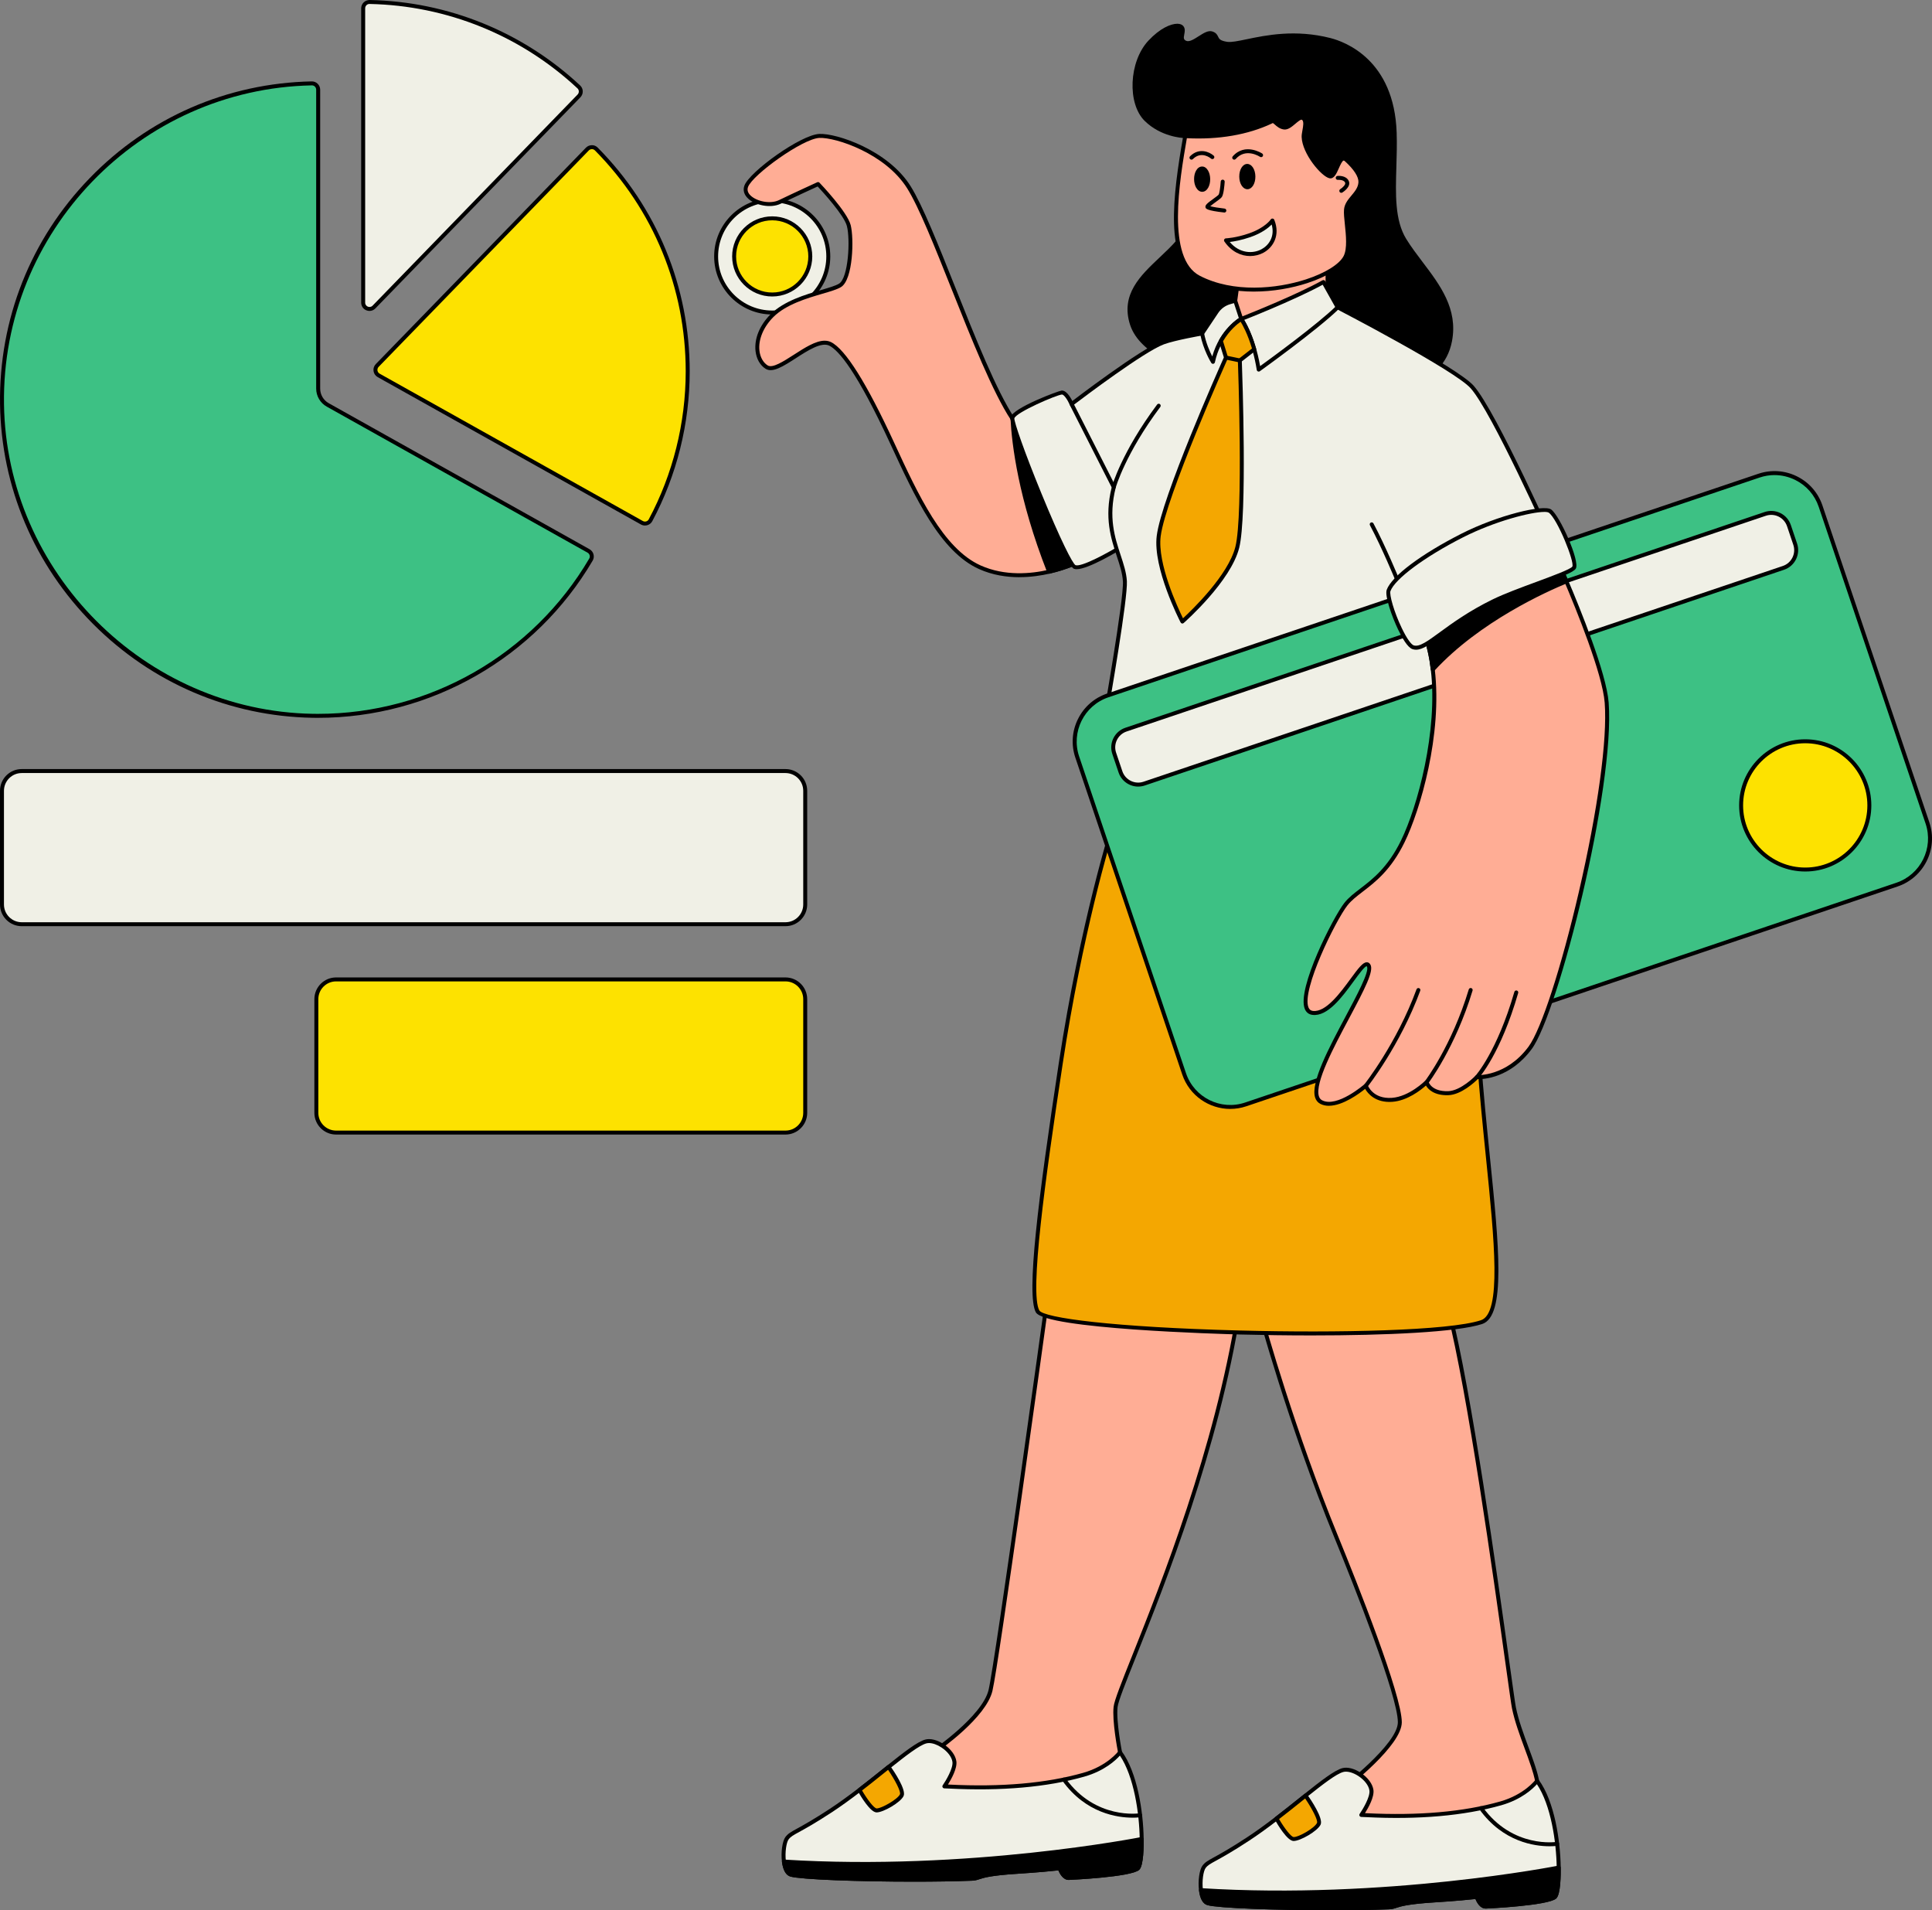<?xml version="1.0" encoding="UTF-8"?>
<svg data-id="Layer_2" data-name="Layer 2" xmlns="http://www.w3.org/2000/svg" viewBox="0 0 932.76 922.07">
  <rect x="0" y="0" width="932.76" height="922.07" fill="#808080" stroke="none"/>
  <defs>
    <style>
      .cls-1 {
        fill: #fde200;
      }

      .cls-2 {
        fill: #3dc184;
      }

      .cls-3 {
        fill: #ffad95;
      }

      .cls-4 {
        fill: #f0f0e6;
      }

      .cls-5 {
        fill: #f4a701;
      }
    </style>
  </defs>
  <g id="Layer_1-2" data-name="Layer 1">
    <g>
      <g>
        <path class="cls-3" d="M607.88,632.17s14.41,53.82,37.29,109.79c14.63,35.77,30.65,78.13,30.65,89.35s-28.15,32.56-28.15,32.56c0,0-8.92,19.99,2.7,26.37,11.62,6.39,85.34-8.73,85.34-8.73l6.35-21.88s-.34-3.08-3.65-12.09c-3.31-9.02-6.01-15.93-7.51-23.14-1.5-7.21-18.58-141.74-31.53-192.23h-91.51Z"/>
        <path d="M661.5,892.74c-5.31,0-9.43-.48-11.57-1.66-12.25-6.73-3.5-26.75-3.12-27.6,.07-.15,.17-.28,.3-.37,.28-.21,27.77-21.18,27.77-31.79,0-12.83-21.39-66.51-30.58-88.99-22.65-55.38-37.19-109.36-37.33-109.9-.08-.29-.02-.59,.17-.83,.18-.24,.46-.37,.76-.37h91.51c.44,0,.82,.3,.93,.72,10.05,39.19,22.44,127.94,28.4,170.58,1.69,12.1,2.81,20.1,3.14,21.68,1.31,6.29,3.53,12.3,6.33,19.9l1.14,3.1c3.31,9.02,3.69,12.18,3.7,12.32,.01,.12,0,.25-.03,.37l-6.35,21.88c-.1,.34-.38,.6-.73,.67-2.47,.51-50.55,10.29-74.42,10.29Zm-13.04-28.26c-.9,2.14-7.7,19.38,2.38,24.92,10.65,5.86,77.26-7.33,84.13-8.71l6.13-21.12c-.13-.76-.78-4.1-3.57-11.7l-1.14-3.1c-2.83-7.68-5.07-13.74-6.41-20.17-.34-1.65-1.46-9.67-3.16-21.81-5.91-42.35-18.18-130.2-28.18-169.65h-89.51c2.28,8.28,16.2,57.79,36.93,108.47,9.24,22.59,30.72,76.54,30.72,89.71,0,11.17-25.56,31.05-28.32,33.16Z"/>
      </g>
      <g>
        <path class="cls-3" d="M540.74,845.83s-2.95-14.92-2.14-21.93c1.24-10.84,44.95-99.65,59.5-191.73l-92.56-4.81s-24.14,175.4-27.35,188.62c-3.21,13.22-27.75,29.84-27.75,29.84,0,0-5.61,21.14,3.21,26.95,8.81,5.81,77.73-3.36,82.54-9.39,4.81-6.03,4.55-17.56,4.55-17.56Z"/>
        <path d="M467.35,875.59c-6.76,0-12.04-.57-14.22-2.01-9.28-6.12-3.84-27.1-3.6-27.99,.06-.22,.2-.42,.39-.55,.24-.17,24.27-16.57,27.35-29.28,3.16-13.02,27.09-186.77,27.33-188.53,.07-.49,.49-.85,1-.83l92.56,4.81c.27,.01,.52,.14,.69,.35s.24,.48,.2,.75c-10.62,67.17-36.61,132.33-50.58,167.33-4.99,12.5-8.59,21.53-8.91,24.35-.77,6.78,2.1,21.49,2.13,21.63,.01,.05,.02,.11,.02,.16,.01,.48,.21,11.95-4.76,18.17-3.17,3.97-26.88,7.83-40.4,9.49-9.89,1.21-20.7,2.11-29.19,2.11Zm-16.06-29.17c-.66,2.7-4.67,20.58,2.89,25.57,3.64,2.4,20.57,2.24,42.13-.41,20.3-2.49,37.13-6.27,39.14-8.78,4.33-5.43,4.35-15.85,4.34-16.86-.26-1.35-2.93-15.26-2.14-22.14,.35-3.07,3.81-11.73,9.04-24.84,13.87-34.75,39.61-99.29,50.3-165.87l-90.62-4.71c-2.05,14.89-24.15,175.06-27.24,187.84-3.1,12.78-24.86,28.15-27.84,30.2Z"/>
      </g>
      <g>
        <path class="cls-5" d="M537.47,398.19s-14.9,46.47-25.32,114.98c-9.27,60.96-15.93,111.15-11.22,119.8,5.61,10.29,183.86,15.23,214.36,5.21,18.67-6.13-5.26-103.87-2.25-173.9l-175.57-66.1Z"/>
        <path d="M633.12,644.6c-11.46,0-23.13-.16-34.37-.45-9.64-.25-94.27-2.66-98.66-10.72-4.67-8.57,1.07-54.33,11.11-120.41,10.31-67.81,25.2-114.67,25.35-115.13,.08-.25,.26-.46,.5-.57,.24-.12,.51-.13,.75-.03l175.57,66.1c.39,.15,.64,.52,.62,.94-1.26,29.36,2.23,63.68,5.31,93.96,4.38,43.02,7.84,77.01-3.72,80.8-11.97,3.93-46.19,5.51-82.47,5.51Zm-95.05-245.16c-2.16,7-15.51,51.56-24.98,113.87-8.64,56.84-16,110.63-11.33,119.2,1.98,3.64,35.95,8.14,97.03,9.72,46.65,1.21,100.66,.14,116.19-4.96,10.09-3.31,6.53-38.29,2.41-78.79-3.06-30.11-6.53-64.21-5.35-93.55l-173.98-65.5Z"/>
      </g>
      <g>
        <circle class="cls-4" cx="372.82" cy="123.77" r="27.07" transform="translate(-15.01 61.32) rotate(-9.22)"/>
        <path d="M372.82,151.8c-15.46,0-28.03-12.58-28.03-28.03s12.57-28.03,28.03-28.03,28.03,12.58,28.03,28.03-12.57,28.03-28.03,28.03Zm0-54.15c-14.4,0-26.12,11.72-26.12,26.12s11.72,26.12,26.12,26.12,26.12-11.72,26.12-26.12-11.72-26.12-26.12-26.12Z"/>
      </g>
      <g>
        <circle class="cls-1" cx="372.82" cy="123.77" r="18.39" transform="translate(-15.01 61.32) rotate(-9.22)"/>
        <path d="M372.82,143.11c-10.67,0-19.34-8.68-19.34-19.34s8.68-19.34,19.34-19.34,19.34,8.68,19.34,19.34-8.68,19.34-19.34,19.34Zm0-36.77c-9.61,0-17.43,7.82-17.43,17.43s7.82,17.43,17.43,17.43,17.43-7.82,17.43-17.43-7.82-17.43-17.43-17.43Z"/>
      </g>
      <g>
        <path class="cls-3" d="M521.56,270.76s-6.13,3.15-15.07,5.21c-9.36,2.14-21.78,3.07-33.42-2.14-18.43-8.28-30.51-34.29-42.27-59.76-9.84-21.32-21.83-44.08-30.05-48.08-8.21-4.01-24.63,15.02-30.65,11.22-6.01-3.8-6.81-15.42,2.6-24.84,9.43-9.41,27.65-11.41,32.86-14.62,5.21-3.21,5.82-22.65,4.22-28.85-1.6-6.22-14.83-20.04-14.83-20.04,0,0-11.83,5.4-18.43,8.61-6.62,3.21-18.64-1.39-16.24-7.61,2.4-6.2,26.66-23.83,35.26-24.23,8.62-.4,32.74,8.01,43.24,24.77,12.44,19.84,33.94,87.18,50.04,111.73,.89,1.36,1.74,2.56,2.6,3.64l30.14,65Z"/>
        <path d="M492.13,278.61c-6.2,0-12.94-1.01-19.44-3.92-18.84-8.46-30.99-34.78-42.74-60.23-16.34-35.4-25.12-45.44-29.6-47.62-3.81-1.86-10.32,2.32-16.05,6.02-6.07,3.91-11.31,7.28-14.68,5.15-2.67-1.68-4.43-4.8-4.85-8.54-.67-6,1.98-12.48,7.28-17.79,6.45-6.44,16.87-9.49,24.49-11.73,3.71-1.09,6.91-2.03,8.55-3.03,4.52-2.78,5.48-21.25,3.79-27.8-1.36-5.26-11.78-16.62-14.12-19.12-2.53,1.16-12.14,5.57-17.79,8.31-5.07,2.45-12.36,.69-15.74-2.42-2.03-1.87-2.67-4.15-1.8-6.4,2.58-6.66,27.12-24.43,36.11-24.84,8.2-.42,33.14,7.74,44.1,25.22,5.75,9.17,13.41,28.38,21.51,48.71,9.76,24.48,19.85,49.79,28.51,63,.89,1.36,1.73,2.53,2.55,3.57,.05,.06,.09,.12,.12,.19l30.14,65c.22,.47,.03,1.02-.43,1.25-.25,.13-6.34,3.23-15.29,5.29-4.1,.94-9.14,1.71-14.58,1.71Zm-93.96-114.15c1.06,0,2.07,.2,3.01,.66,6.93,3.38,17.19,19.71,30.5,48.54,11.6,25.13,23.6,51.12,41.79,59.29,11.73,5.25,24.31,4.03,32.81,2.08,6.85-1.58,12.07-3.83,14.02-4.73l-29.7-64.04c-.83-1.06-1.68-2.25-2.58-3.62-8.77-13.37-18.9-38.77-28.69-63.34-8.07-20.25-15.7-39.38-21.36-48.4-10.57-16.86-34.5-24.66-42.39-24.33-8.1,.38-32.12,17.71-34.41,23.62-.58,1.51-.14,2.96,1.32,4.3,2.92,2.69,9.36,4.16,13.61,2.1,6.54-3.17,18.33-8.56,18.45-8.62,.37-.17,.81-.08,1.09,.21,.55,.57,13.42,14.07,15.06,20.46,1.65,6.39,1.18,26.32-4.64,29.91-1.85,1.14-5.01,2.07-9.01,3.24-7.42,2.17-17.57,5.15-23.67,11.24-4.81,4.82-7.33,10.89-6.73,16.22,.35,3.16,1.8,5.76,3.97,7.13,2.35,1.48,7.57-1.89,12.63-5.14,5.2-3.35,10.54-6.79,14.92-6.79Z"/>
      </g>
      <g>
        <path d="M521.56,270.76s-6.13,3.15-15.07,5.21c-13.78-35.16-17-60.96-17.67-73.85,.89,1.36,1.74,2.56,2.6,3.64l30.14,65Z"/>
        <path d="M506.49,276.92c-.39,0-.74-.23-.89-.61-13.94-35.56-17.09-61.72-17.73-74.15-.02-.43,.25-.83,.66-.96,.41-.13,.86,.02,1.1,.39,.89,1.36,1.72,2.53,2.55,3.57,.05,.06,.09,.12,.12,.19l30.14,65c.22,.47,.03,1.02-.43,1.25-.25,.13-6.34,3.23-15.29,5.29-.07,.02-.14,.02-.21,.02Zm-16.49-71.45c1.01,13.24,4.65,37.42,17.08,69.37,6.45-1.56,11.35-3.67,13.22-4.54l-29.7-64.04c-.2-.25-.4-.51-.6-.78Z"/>
      </g>
      <g>
        <path class="cls-4" d="M517.36,195.03s-2.43-5.69-4.71-5.56c-1.96,.11-22.87,8.45-23.84,12.19-.98,3.74,25.82,70.37,30.05,72,4.23,1.63,23.32-10.16,23.32-10.16l.81-30.27-25.63-38.2Z"/>
        <path d="M519.77,274.75c-.49,0-.91-.06-1.26-.2-2.96-1.14-12.25-22.88-17.52-35.74-.57-1.39-13.97-34.12-13.12-37.4,1.2-4.6,23.4-12.83,24.71-12.9,2.77-.12,5.08,4.83,5.61,6.05l25.58,38.13c.11,.17,.17,.36,.16,.56l-.81,30.27c0,.32-.18,.62-.45,.79-3,1.85-17.21,10.44-22.91,10.44Zm-7.04-84.32h-.03c-2.69,.21-22.23,8.65-22.97,11.48-.19,1.62,4.72,15.92,13.02,36.16,9.3,22.68,15.06,33.9,16.48,34.72,2.67,1.03,14.72-5.37,22-9.83l.79-29.44-25.46-37.95s-.06-.1-.08-.16c-1.02-2.37-2.79-4.98-3.75-4.98Z"/>
      </g>
      <g>
        <path d="M578.43,68.45l-6.2-2.74s-10.86-.15-18.87-8c-8.12-7.95-7.47-27.49,1.77-37.41,7.37-7.9,13.9-8.86,15.39-7.17,1.81,2.05-1.84,5.7,1.7,7.41,3.73,1.8,9.44-5.52,12.81-4.44,3.59,1.15,.58,4.01,7.3,5.04,6.72,1.03,25.29-8.06,49.71-1.85,12.85,3.26,30.31,15.37,31.29,44.77,.67,19.94-3.14,38.9,4.75,51.77,9.24,15.07,25.83,28.41,21.99,48.67-5.69,29.99-52.06,24.44-52.06,24.44l-74.36-11.54s-22.49-6.48-27.14-20.95c-7.32-22.78,21.53-31.44,28.42-49.54,6.89-18.1,3.5-38.47,3.5-38.47Z"/>
        <path d="M656.06,190.27c-4.82,0-8.05-.36-8.17-.38l-74.4-11.54s-.08-.02-.12-.03c-.94-.27-23.03-6.79-27.78-21.57-4.69-14.6,4.96-23.7,14.29-32.5,5.69-5.37,11.58-10.92,14.15-17.67,6.12-16.07,3.98-34.23,3.53-37.47l-5.55-2.45c-1.59-.06-11.64-.74-19.33-8.27-8.56-8.39-7.65-28.67,1.74-38.74,5.62-6.04,10.87-8.18,13.95-8.18,.03,0,.06,0,.09,0,1.23,.02,2.19,.37,2.77,1.03,1.09,1.23,.78,2.81,.53,4.07-.35,1.79-.37,2.52,.87,3.11,1.5,.73,3.82-.75,6.06-2.18,2.38-1.52,4.63-2.95,6.63-2.31,1.87,.6,2.38,1.68,2.79,2.54,.47,.99,.91,1.93,4.37,2.46,1.96,.3,5.26-.38,9.43-1.25,9.35-1.94,23.47-4.88,40.37-.58,7.21,1.83,30.83,10.54,32.02,45.66,.19,5.64,.02,11.18-.14,16.55-.4,13.24-.77,25.75,4.75,34.75,2.31,3.76,5.15,7.51,7.9,11.14,8.44,11.13,17.16,22.64,14.21,38.2-4.29,22.62-31.15,25.59-44.95,25.59Zm-82.21-13.8l74.3,11.53c.42,.05,45.52,5.09,50.98-23.67,2.79-14.73-5.67-25.89-13.86-36.69-2.78-3.66-5.65-7.45-8.01-11.3-5.82-9.49-5.43-22.27-5.03-35.81,.16-5.33,.33-10.84,.14-16.42-1.14-33.79-23.69-42.12-30.57-43.87-16.47-4.18-30.33-1.3-39.51,.6-4.53,.94-7.81,1.62-10.11,1.27-4.13-.63-5.07-1.98-5.81-3.54-.35-.74-.56-1.19-1.64-1.54-1.15-.36-3.11,.89-5.01,2.1-2.68,1.71-5.46,3.48-7.92,2.29-2.68-1.29-2.22-3.65-1.92-5.21,.23-1.19,.34-1.94-.09-2.43-.16-.18-.6-.37-1.36-.38h-.07c-2.55,0-7.33,1.98-12.54,7.57-8.78,9.43-9.73,28.3-1.8,36.07,7.63,7.48,18.11,7.73,18.21,7.73,.13,0,.26,.03,.37,.08l6.2,2.74c.3,.13,.5,.4,.56,.72,.03,.21,3.36,20.84-3.55,38.97-2.73,7.17-8.78,12.87-14.63,18.39-9.31,8.78-18.1,17.07-13.78,30.52,4.33,13.47,25.21,19.94,26.44,20.3Z"/>
      </g>
      <g>
        <path class="cls-3" d="M593.09,167.38s2.47-15.65,4.51-31.28l43.34-9.35v27.01l-47.85,13.62Z"/>
        <path d="M593.09,168.34c-.23,0-.46-.08-.63-.24-.24-.22-.36-.54-.31-.87,.02-.16,2.5-15.81,4.51-31.26,.05-.4,.35-.73,.75-.81l43.34-9.35c.28-.06,.58,0,.8,.19s.36,.46,.36,.75v27.01c0,.43-.28,.8-.69,.92l-47.85,13.62c-.09,.02-.17,.04-.26,.04Zm5.37-31.45c-1.64,12.49-3.55,24.96-4.2,29.16l45.72-13.02v-25.1l-41.52,8.95Z"/>
      </g>
      <g>
        <path class="cls-3" d="M578.83,133.98c25.7,13.26,65.14,1.16,70.74-10,2.92-5.82-.17-17.74,.27-22.76,.45-5.02,6.64-7.69,6.96-13.17,.22-3.84-3.85-8.23-6.99-11.04h-.02c-3.51-2.86-4.63,8.79-7.76,8.12-3.13-.67-12.36-11.07-12.65-18.99-.1-2.61,1.96-7.42-.21-9.04-2.17-1.61-5.99,4.86-9.15,4.48-3.17-.38-4.49-3.58-5.82-3.06-1.32,.52-16.15,8.72-41.98,7.21h-.02c-4.37,25-9.78,59.81,6.62,68.26Z"/>
        <path d="M605.38,140.75c-9.23,0-18.71-1.65-26.99-5.93h0c-16.28-8.4-12.21-40.16-7.12-69.28,.09-.5,.55-.84,1.05-.79,15.33,.9,29.48-1.47,40.89-6.85,.31-.15,.53-.25,.65-.3,1.14-.45,2.07,.37,2.96,1.16,.88,.78,1.89,1.67,3.32,1.84,1.12,.13,2.69-1.19,4.07-2.36,1.87-1.58,3.81-3.22,5.54-1.94,1.95,1.45,1.42,4.37,.95,6.93-.2,1.08-.38,2.1-.35,2.84,.28,7.71,9.5,17.58,11.9,18.09,.67,.18,1.79-2.37,2.39-3.72,1.01-2.28,1.96-4.43,3.59-4.82,.49-.12,1.24-.11,2.09,.54,.05,.03,.1,.06,.14,.1,5.03,4.51,7.49,8.49,7.3,11.81-.19,3.15-2.03,5.36-3.81,7.51-1.52,1.83-2.96,3.56-3.15,5.7-.15,1.63,.12,4.2,.41,6.92,.59,5.68,1.27,12.12-.78,16.19-2.25,4.48-9.47,9.07-19.31,12.27-7.33,2.38-16.41,4.08-25.74,4.08Zm-32.37-74.04c-3.62,20.73-9.92,58.07,6.26,66.41h0c16.13,8.33,37.06,6.35,51.26,1.73,9.22-3,16.19-7.33,18.19-11.31,1.79-3.57,1.12-9.98,.58-15.13-.31-2.93-.57-5.47-.41-7.29,.24-2.73,1.94-4.78,3.59-6.75,1.66-1.99,3.22-3.88,3.37-6.39,.15-2.62-2.19-6.24-6.58-10.2-.02-.01-.05-.03-.07-.05-.15-.12-.38-.26-.53-.23-.71,.17-1.66,2.31-2.29,3.73-1.15,2.6-2.34,5.28-4.54,4.81-3.81-.81-13.11-11.7-13.41-19.89-.04-.95,.17-2.07,.38-3.26,.37-2.02,.78-4.31-.21-5.06-.5-.37-2.04,.92-3.16,1.87-1.76,1.49-3.58,3.03-5.54,2.8-2.02-.24-3.37-1.44-4.36-2.31-.35-.31-.87-.77-1.06-.8-.03,.03-.21,.11-.47,.24-11.49,5.42-25.66,7.86-41.02,7.07Z"/>
      </g>
      <g>
        <path class="cls-4" d="M591.91,116c9.28,13.43,28.08,4.53,22.41-9.56,0,0-2.69,4.23-10.99,7.11-6.52,2.26-11.43,2.45-11.43,2.45Z"/>
        <path d="M603.54,123.59c-4.28,0-8.93-1.99-12.42-7.04-.2-.29-.22-.66-.07-.97,.16-.31,.47-.51,.82-.53,.05,0,4.86-.21,11.15-2.4,7.82-2.71,10.47-6.68,10.49-6.72,.19-.3,.54-.47,.9-.43,.36,.04,.66,.26,.8,.59,2.99,7.43-.48,13.34-5.25,15.91-1.87,1-4.09,1.59-6.42,1.59Zm-9.82-6.79c4.67,5.55,11.09,5.79,15.33,3.51,3.43-1.84,6.57-6.01,4.91-11.95-1.52,1.57-4.68,4.15-10.31,6.1-4.31,1.49-7.9,2.1-9.93,2.34Z"/>
      </g>
      <path d="M591.12,102.57s-.07,0-.11,0c-8.52-.94-8.82-1.86-8.99-2.41-.36-1.13,.91-2.11,3.81-4.21,.95-.69,2.26-1.64,2.51-1.98,.4-.54,.85-3.73,1.02-6.36,.03-.53,.48-.92,1.02-.89,.53,.04,.93,.49,.89,1.02-.09,1.41-.47,6.11-1.39,7.37-.41,.56-1.38,1.28-2.93,2.4-.79,.58-1.98,1.44-2.65,2.03,1.37,.39,4.34,.86,6.91,1.14,.53,.06,.9,.53,.85,1.06-.05,.49-.47,.85-.95,.85Z"/>
      <g>
        <path d="M602.14,80.09c1.62-.02,2.96,2.28,2.98,5.12,.03,2.84-1.26,5.16-2.88,5.18-1.62,.02-2.96-2.28-2.98-5.12-.03-2.84,1.26-5.16,2.88-5.18Z"/>
        <path d="M602.23,91.34c-2.17,0-3.89-2.66-3.92-6.07-.03-3.42,1.65-6.12,3.83-6.14h.03c2.17,0,3.89,2.66,3.92,6.07,.03,3.42-1.65,6.12-3.83,6.14h-.03Zm-.07-10.29h0c-.93,0-1.96,1.81-1.94,4.21,.02,2.4,1.07,4.16,2.02,4.17,.93,0,1.96-1.81,1.94-4.21-.02-2.39-1.08-4.17-2.01-4.17Z"/>
      </g>
      <g>
        <path d="M580.33,81.33c1.62-.02,2.96,2.28,2.98,5.12,.03,2.84-1.26,5.16-2.88,5.18-1.62,.02-2.96-2.28-2.98-5.12-.03-2.84,1.26-5.16,2.88-5.18Z"/>
        <path d="M580.42,92.58c-1.13,0-2.16-.7-2.9-1.96-.65-1.11-1.01-2.57-1.02-4.1-.02-1.54,.32-3,.94-4.12,.72-1.29,1.74-2.01,2.89-2.02v.96s0-.96,0-.96c1.14-.05,2.18,.69,2.92,1.96,.65,1.11,1.01,2.57,1.02,4.1,.02,1.54-.32,3-.94,4.12-.72,1.29-1.74,2.01-2.89,2.02h-.03Zm-.07-10.29h0c-.42,0-.87,.38-1.23,1.04-.46,.82-.71,1.98-.7,3.17,.01,1.19,.29,2.35,.76,3.16,.38,.64,.83,1.01,1.25,1.01h0c.42,0,.87-.38,1.23-1.04,.46-.82,.71-1.98,.7-3.17-.01-1.19-.29-2.34-.76-3.16-.38-.64-.83-1.01-1.25-1.01Z"/>
      </g>
      <path d="M595.87,77.07c-.22,0-.45-.08-.63-.24-.4-.35-.44-.95-.09-1.35,5.95-6.77,14.15-1.44,14.23-1.38,.44,.29,.56,.89,.27,1.33-.29,.44-.88,.56-1.33,.27-.28-.19-6.89-4.45-11.73,1.05-.19,.21-.45,.33-.72,.33Z"/>
      <path d="M575.23,77.06c-.25,0-.49-.09-.68-.28-.37-.38-.37-.98,0-1.35,4.37-4.34,9.37-2.1,11.4-.31,.4,.35,.44,.96,.09,1.35-.35,.4-.95,.43-1.35,.09-.19-.17-4.61-3.91-8.79,.24-.19,.18-.43,.28-.67,.28Z"/>
      <path d="M647.57,93.07c-.32,0-.63-.16-.81-.45-.28-.45-.14-1.04,.31-1.32,.93-.58,2.8-2.18,2.34-3.17-.71-1.54-3.45-1.32-3.48-1.32-.52,.06-.99-.33-1.04-.86s.33-.99,.86-1.04c.17-.02,4.11-.38,5.41,2.41,1.29,2.78-2.62,5.32-3.07,5.6-.16,.1-.33,.14-.5,.14Z"/>
      <g>
        <path class="cls-4" d="M596.37,145.16l2.88,8.8s25.68-10.02,39.71-17.83l6.86,12.22s57.13,29.58,64.96,38.47c11.12,12.62,41.17,80.54,41.17,80.54l-218.77,81.14s10.44-59.03,9.92-67.92c-.7-12.02-10.92-23.44-5.36-45.43l-20.38-40.11s33.71-25.79,44.23-29.7c5.52-2.05,18.8-4.36,18.8-4.36l7-10.47c1.48-2.22,3.71-3.84,6.28-4.57l2.72-.78Z"/>
        <path d="M533.18,349.45c-.22,0-.44-.08-.61-.22-.26-.22-.39-.56-.33-.9,.1-.59,10.41-59.02,9.9-67.69-.23-3.91-1.53-7.87-2.92-12.07-2.87-8.73-6.13-18.61-2.51-33.31l-20.22-39.79c-.21-.41-.09-.91,.27-1.19,1.38-1.06,33.94-25.93,44.47-29.84,5.06-1.88,16.25-3.92,18.57-4.33l6.77-10.12c1.61-2.41,4.03-4.17,6.81-4.96l2.72-.78c.49-.14,1.01,.13,1.17,.62l2.57,7.84c4.75-1.88,26.35-10.55,38.65-17.4,.46-.26,1.04-.09,1.3,.37l6.72,11.97c4.67,2.42,57.31,29.84,64.98,38.55,11.09,12.59,40.1,78,41.33,80.78,.11,.24,.11,.52,0,.76-.1,.24-.3,.43-.55,.53l-218.77,81.14c-.11,.04-.22,.06-.33,.06Zm-14.61-154.14l20.02,39.4c.1,.21,.13,.44,.07,.67-3.63,14.35-.43,24.04,2.38,32.59,1.42,4.32,2.77,8.4,3.01,12.55,.48,8.16-7.93,56.7-9.64,66.49l216.25-80.2c-3.65-8.2-30.41-67.79-40.6-79.36-7.62-8.65-64.11-37.95-64.68-38.25-.17-.09-.3-.22-.39-.38l-6.4-11.39c-14.08,7.69-38.74,17.33-38.99,17.42-.25,.1-.52,.09-.76-.03-.24-.11-.42-.32-.5-.57l-2.6-7.93-1.83,.52c-2.35,.67-4.39,2.16-5.74,4.19l-7,10.46c-.15,.22-.37,.37-.63,.41-.13,.02-13.25,2.31-18.63,4.31-9.48,3.52-38.66,25.53-43.34,29.08Zm61.81-34.34h0Z"/>
      </g>
      <path d="M537.74,236.1c-.08,0-.17-.01-.25-.03-.51-.14-.81-.67-.67-1.18,.04-.16,4.71-16.71,21.84-39.63,.32-.42,.92-.51,1.34-.19,.42,.32,.51,.92,.19,1.34-16.9,22.6-21.49,38.83-21.53,38.99-.12,.42-.5,.7-.92,.7Z"/>
      <path d="M607.71,179.36c-.12,0-.25-.02-.37-.07-.31-.13-.52-.4-.58-.73-2.08-13.04-6.34-20.88-7.79-23.26-2.41,1.68-9.88,7.74-12.42,19.56-.08,.38-.39,.67-.77,.74-.38,.07-.77-.11-.98-.44-.16-.25-3.87-6.25-5.37-14-.1-.52,.24-1.02,.76-1.12,.52-.1,1.02,.24,1.12,.76,.92,4.75,2.76,8.89,3.96,11.25,3.74-13.23,13.08-18.68,13.5-18.92,.43-.24,.97-.12,1.25,.28,.24,.33,5.67,8.07,8.36,23.32,5.54-4.01,27.98-20.41,36.76-29.05,.38-.37,.98-.37,1.35,0,.37,.38,.37,.98,0,1.35-10.1,9.96-37.95,29.95-38.23,30.15-.17,.12-.36,.18-.56,.18Z"/>
      <g>
        <path class="cls-5" d="M598.59,173.99s2.8,74.14-1.21,90.16c-4.01,16.04-26.53,35.86-26.53,35.86,0,0-13.38-25.83-11.43-41.27,2.41-19.03,32.49-86.15,32.49-86.15l-2.47-8.02c4.24-7.43,9.81-10.61,9.81-10.61,0,0,3.5,4.9,6.3,14.61l-6.96,5.42Z"/>
        <path d="M570.85,300.97c-.06,0-.12,0-.18-.02-.29-.05-.54-.24-.67-.5-.55-1.07-13.49-26.28-11.53-41.83,2.34-18.47,29.87-80.4,32.41-86.09l-2.37-7.67c-.08-.25-.05-.53,.08-.76,4.32-7.57,9.94-10.83,10.17-10.97,.43-.24,.97-.12,1.25,.27,.15,.21,3.63,5.15,6.44,14.9,.11,.38-.02,.78-.33,1.02l-6.57,5.12c.26,7.01,2.61,74.48-1.26,89.94-4.03,16.14-25.89,35.53-26.82,36.35-.18,.15-.4,.24-.63,.24Zm19.62-136.28l2.35,7.62c.07,.22,.05,.46-.04,.67-.3,.67-30.04,67.21-32.41,85.88-1.67,13.17,8.27,34.5,10.77,39.59,4.26-3.92,21.87-20.81,25.31-34.54,3.93-15.71,1.21-89.15,1.19-89.89-.01-.31,.13-.6,.37-.79l6.44-5.02c-2.06-6.91-4.46-11.26-5.48-12.92-1.59,1.11-5.39,4.12-8.49,9.4Z"/>
      </g>
      <path d="M598.6,174.95c-.06,0-.13,0-.2-.02l-6.69-1.4c-.52-.11-.85-.62-.74-1.13,.11-.52,.62-.85,1.13-.74l6.69,1.4c.52,.11,.85,.62,.74,1.13-.09,.45-.49,.76-.94,.76Z"/>
      <g>
        <rect class="cls-2" x="535.95" y="277.16" width="378.76" height="208.34" rx="23.47" ry="23.47" transform="translate(-83.85 251.9) rotate(-18.64)"/>
        <path d="M593.95,535.27c-10.2,0-19.73-6.44-23.17-16.62l-51.6-152.93c-2.09-6.18-1.64-12.81,1.26-18.66,2.9-5.85,7.9-10.22,14.08-12.3l314.4-106.08c6.18-2.08,12.81-1.64,18.66,1.26,5.85,2.9,10.22,7.9,12.3,14.08l51.6,152.92c4.31,12.76-2.57,26.65-15.34,30.96l-314.4,106.08c-2.58,.87-5.21,1.28-7.79,1.28ZM856.76,229.31c-2.42,0-4.86,.4-7.22,1.19l-314.4,106.08c-11.76,3.97-18.1,16.77-14.14,28.53h0l51.6,152.93c3.97,11.76,16.77,18.11,28.53,14.14l314.4-106.08c11.76-3.97,18.1-16.77,14.14-28.53l-51.6-152.92c-1.92-5.7-5.95-10.31-11.34-12.98-3.15-1.56-6.56-2.35-9.98-2.35Z"/>
      </g>
      <g>
        <rect class="cls-4" x="530.43" y="299.4" width="343.79" height="27.5" rx="9.02" ry="9.02" transform="translate(-63.26 240.97) rotate(-18.65)"/>
        <path d="M549.52,379.68c-4.17,0-8.06-2.63-9.47-6.79l-3.02-8.95c-1.76-5.21,1.05-10.89,6.27-12.65l308.65-104.14c2.53-.85,5.23-.67,7.62,.51,2.39,1.18,4.17,3.23,5.03,5.75l3.02,8.95c1.76,5.21-1.05,10.89-6.27,12.65l-308.65,104.14c-1.05,.36-2.13,.52-3.18,.52Zm-10.67-16.36l3.02,8.95c1.42,4.21,6.01,6.49,10.22,5.06l308.65-104.14c4.21-1.42,6.49-6.01,5.06-10.22l-3.02-8.95c-.69-2.04-2.13-3.69-4.06-4.65-1.93-.96-4.12-1.1-6.16-.42l-308.65,104.14c-4.21,1.42-6.49,6.01-5.06,10.22Z"/>
      </g>
      <g>
        <circle class="cls-1" cx="871.56" cy="388.76" r="30.95"/>
        <path d="M871.56,420.67c-17.6,0-31.91-14.31-31.91-31.91s14.31-31.91,31.91-31.91,31.91,14.31,31.91,31.91-14.31,31.91-31.91,31.91Zm0-61.91c-16.54,0-30,13.46-30,30s13.46,30,30,30,30-13.46,30-30-13.46-30-30-30Z"/>
      </g>
      <path d="M674.43,280.38c-.38,0-.73-.22-.89-.59-.06-.15-6.22-15.15-12.13-26.25-.25-.47-.07-1.05,.39-1.29,.47-.25,1.05-.07,1.29,.39,5.96,11.18,12.15,26.28,12.22,26.43,.2,.49-.03,1.05-.52,1.25-.12,.05-.24,.07-.36,.07Z"/>
      <g>
        <path class="cls-3" d="M738.73,505.81c-11.22,15.14-25.68,14.11-25.68,14.11,0,0-7.27,7.61-13.97,7.77-8.87,.19-10.33-5.31-10.33-5.31,0,0-7.86,7.91-16.66,8.52-10.05,.68-12.68-6.81-12.68-6.81,0,0-13.66,11.95-21.53,7.87-12.13-6.27,26.69-59.1,22.93-65.87-2.96-5.35-15.23,24.23-27.04,22.84-11.83-1.41,10.02-44.88,16.03-52.49,6.01-7.61,17.82-10.61,27.44-30.24,8.07-16.46,18.08-52.89,14.51-83.02-.68-5.82-1.88-11.39-3.69-16.55,0,0,21.24-20.24,64.91-33.66,0,0,1.31,2.94,3.29,7.63,6.06,14.25,18.4,44.71,19.44,58.57,3.01,39.55-24.04,149.2-36.97,166.64Z"/>
        <path d="M641.61,533.76c-1.47,0-2.89-.28-4.18-.95-1.22-.63-2.07-1.67-2.51-3.09-2.25-7.21,6.76-24.12,14.71-39.04,5.45-10.22,11.62-21.81,10.33-24.12-.07-.13-.12-.17-.12-.17-.96-.07-4.03,4.16-6.27,7.23-5.59,7.63-12.54,17.14-19.92,16.26-1.73-.21-3.01-1.19-3.69-2.84-4.04-9.77,13.9-44.64,19.08-51.2,2.06-2.62,4.7-4.64,7.76-6.98,5.9-4.53,13.24-10.16,19.57-23.09,8.09-16.52,17.91-53.02,14.42-82.48-.69-5.93-1.92-11.43-3.65-16.35-.12-.36-.03-.75,.24-1.01,.21-.2,21.9-20.55,65.29-33.88,.46-.14,.96,.08,1.16,.53,.01,.03,1.33,3.01,3.3,7.65,5.51,12.95,18.44,44.61,19.52,58.87,3.13,41.07-24.38,150.05-37.16,167.28-10.42,14.06-23.43,14.59-26.06,14.51-1.5,1.49-8.03,7.61-14.33,7.75-6.77,.14-9.59-2.84-10.67-4.67-2.43,2.17-8.97,7.36-16.28,7.87-8.12,.55-11.77-4.01-13.07-6.26-2.73,2.21-10.72,8.16-17.48,8.16Zm18.27-69.28s.08,0,.12,0c.48,.03,1.15,.25,1.64,1.14,1.71,3.07-2.59,11.44-10.32,25.95-7.39,13.87-16.58,31.12-14.57,37.57,.29,.92,.8,1.57,1.56,1.96,7.2,3.74,20.33-7.63,20.46-7.75,.24-.21,.57-.28,.87-.21,.31,.08,.55,.31,.66,.61,.1,.27,2.55,6.81,11.72,6.17,8.34-.58,15.97-8.16,16.04-8.24,.24-.24,.6-.34,.93-.25,.33,.09,.59,.35,.68,.68,.05,.19,1.41,4.77,9.39,4.6,6.23-.15,13.23-7.4,13.3-7.47,.2-.21,.47-.3,.76-.29,.13,.01,14.09,.78,24.84-13.73h0c6.09-8.21,15.85-38.22,24.3-74.68,9.16-39.54,13.83-73.68,12.48-91.32-1.05-13.98-13.9-45.41-19.37-58.27-1.37-3.24-2.43-5.67-2.94-6.84-39,12.13-60,29.87-63.27,32.78,1.66,4.89,2.85,10.33,3.53,16.16,3.74,31.52-6.97,67.97-14.6,83.55-6.53,13.34-14.07,19.12-20.13,23.77-2.95,2.27-5.5,4.22-7.42,6.65-5.59,7.08-22.29,40.86-18.81,49.28,.42,1.01,1.1,1.54,2.15,1.67,6.25,.72,13.13-8.64,18.15-15.49,3.83-5.23,5.95-8,7.85-8Z"/>
      </g>
      <g>
        <path d="M756.25,280.6c-10,4.09-42.46,18.57-64.51,42.58-.68-5.82-1.88-11.39-3.69-16.55,0,0,21.24-20.24,64.91-33.66,0,0,1.31,2.94,3.29,7.63Z"/>
        <path d="M691.74,324.14c-.1,0-.2-.01-.29-.05-.36-.12-.61-.43-.66-.8-.69-5.93-1.92-11.43-3.65-16.34-.12-.36-.03-.75,.24-1.01,.21-.2,21.9-20.55,65.29-33.88,.46-.14,.96,.08,1.16,.53,.01,.03,1.33,3.01,3.3,7.65,.1,.24,.1,.5,0,.74-.1,.24-.29,.42-.52,.52-9.5,3.89-42.21,18.44-64.17,42.34-.18,.2-.44,.31-.7,.31Zm-2.58-17.22c1.47,4.32,2.57,9.06,3.27,14.13,21.53-22.61,52.18-36.63,62.56-40.96-1.19-2.8-2.1-4.89-2.57-5.95-39,12.13-60,29.87-63.27,32.78Z"/>
      </g>
      <g>
        <path class="cls-4" d="M748.35,246.72c-3.04-2.21-24.34,2.6-42.47,11.82-18.42,9.36-33.11,20.08-35.46,26.44-1.39,3.74,7.31,25.94,11.82,27.45,6.17,2.06,15.18-10.67,38.87-22.24,12.35-6.03,37.26-13.42,38.87-16.23,1.6-2.8-7.21-24.04-11.62-27.25Z"/>
        <path d="M683.64,313.61c-.58,0-1.15-.09-1.71-.28-2.36-.79-5.05-5.53-6.89-9.36-2.89-6.02-6.64-16.32-5.52-19.33,2.41-6.51,16.51-17.1,35.92-26.97,17.74-9.02,39.88-14.34,43.47-11.74h0c4.16,3.02,13.95,24.89,11.89,28.5-1.01,1.77-6.99,4.04-18.37,8.24-7.22,2.67-15.41,5.69-20.91,8.38-11.38,5.55-19.4,11.42-25.25,15.7-5.64,4.12-9.39,6.86-12.62,6.86Zm61.95-66.51c-6.28,0-23.68,4.36-39.29,12.29-18.42,9.36-32.81,20.02-35,25.92-.61,1.65,1.68,9.98,5.45,17.83,2.71,5.66,4.76,8.04,5.77,8.37,2.72,.91,6.65-1.97,12.6-6.32,5.92-4.32,14.02-10.24,25.54-15.87,5.59-2.73,13.82-5.77,21.09-8.45,7.39-2.73,16.58-6.12,17.37-7.39,1.15-2.28-7.18-22.96-11.35-26h0c-.36-.26-1.11-.39-2.19-.39Z"/>
      </g>
      <path d="M713.04,520.89c-.23,0-.46-.08-.65-.25-.39-.36-.41-.96-.06-1.35,.1-.11,10.43-11.61,18.8-40.52,.15-.51,.68-.8,1.19-.65,.51,.15,.8,.68,.65,1.19-8.52,29.41-18.8,40.81-19.23,41.28-.19,.21-.45,.31-.7,.31Z"/>
      <path d="M688.75,523.34c-.2,0-.41-.06-.58-.2-.42-.32-.5-.92-.18-1.34,.13-.17,12.87-16.93,21.13-44.22,.15-.5,.69-.79,1.19-.64,.51,.15,.79,.69,.64,1.19-8.37,27.64-21.31,44.66-21.44,44.83-.19,.25-.47,.37-.76,.37Z"/>
      <path d="M659.4,525.05c-.21,0-.42-.07-.6-.21-.41-.33-.48-.93-.15-1.34,.16-.2,15.65-19.83,25.24-45.96,.18-.5,.73-.75,1.23-.57,.5,.18,.75,.73,.57,1.23-9.71,26.43-25.39,46.3-25.54,46.49-.19,.24-.47,.36-.75,.36Z"/>
      <g>
        <path class="cls-4" d="M549.33,901.87c-3.36,3-30.26,4.49-33.26,4.6-2.98,.12-4.46-4.69-4.46-4.69,0,0-8.14,.96-20.26,1.71-19.79,1.24-17.68,3.19-22.23,3.36-31.12,1.22-80.84-.1-87.3-1.99-1.92-.58-2.94-3.21-3.34-6.31-.54-4.32,.17-9.53,1.48-11.25,2.25-3,5.1-2.82,21.29-13.45,4.6-3.03,9.23-6.43,13.69-9.84,4.97-3.8,9.72-7.67,14.04-11.12,7.94-6.34,14.43-11.34,17.98-12.3,4.86-1.31,13.08,4.3,13.82,9.72,.57,4.13-4.84,11.95-4.84,11.95,3.36,0,36.93,3,67.25-5.61,12.23-3.47,17.56-10.84,17.56-10.84,7.46,10.11,10.28,28.78,10.45,41.85,.12,7.47-.64,13.12-1.86,14.2Z"/>
        <path d="M441.24,908.27c-26.49,0-54.64-1.02-59.69-2.49-2.12-.64-3.51-3.09-4.03-7.1-.57-4.54,.2-10.01,1.67-11.96,1.25-1.67,2.66-2.44,5.76-4.15,3.08-1.69,7.74-4.26,15.77-9.52,4.03-2.66,8.49-5.87,13.64-9.8,3.83-2.93,7.48-5.86,11.02-8.69l3.01-2.41c8.08-6.45,14.55-11.46,18.33-12.48,2.47-.67,5.81,.18,8.94,2.26,3.41,2.27,5.68,5.35,6.07,8.25,.47,3.39-2.46,8.63-4.06,11.19,.19,0,.39,.02,.61,.03,25.18,1.27,46.94-.64,64.65-5.67,11.73-3.33,17-10.41,17.05-10.48,.18-.25,.47-.39,.77-.39h0c.3,0,.59,.14,.77,.39,7.57,10.26,10.46,29.26,10.64,42.4,.05,3,.04,12.95-2.18,14.93h0c-3.96,3.52-33.57,4.83-33.86,4.84-2.87,.14-4.52-3.1-5.13-4.61-2.29,.25-9.63,1.01-19.56,1.63-13.07,.82-16.53,1.96-18.6,2.64-1.12,.37-2,.66-3.65,.72-8.18,.32-17.94,.47-27.92,.47Zm7.26-66.91c-.46,0-.89,.05-1.28,.16-3.41,.92-10,6.03-17.63,12.12l-3.01,2.41c-3.54,2.84-7.2,5.78-11.05,8.72-5.18,3.97-9.68,7.2-13.75,9.88-8.09,5.31-12.79,7.89-15.9,9.6-2.94,1.61-4.15,2.28-5.15,3.62-1.06,1.4-1.84,6.21-1.3,10.56,.4,3.11,1.38,5.12,2.67,5.51,6.16,1.79,55.75,3.17,86.99,1.95,1.38-.05,2.08-.28,3.13-.63,2.3-.76,5.77-1.9,19.08-2.73,11.96-.74,20.13-1.69,20.21-1.7,.46-.05,.89,.23,1.03,.67,.01,.04,1.31,4.01,3.44,4.01,.02,0,.05,0,.07,0,7.96-.28,30.06-2.04,32.66-4.36,0,0,0,0,0,0,.72-.64,1.68-5.24,1.54-13.47-.17-12.44-2.78-30.18-9.56-40.29-1.96,2.2-7.42,7.4-17.24,10.18-17.92,5.08-39.88,7.02-65.27,5.74-1.1-.06-1.87-.09-2.24-.09-.36,0-.68-.2-.85-.51-.17-.32-.14-.7,.06-.99,1.45-2.09,5.11-8.2,4.68-11.28-.31-2.33-2.32-4.98-5.24-6.92-2.1-1.4-4.31-2.17-6.1-2.17Z"/>
      </g>
      <g>
        <path d="M549.33,901.87c-3.36,3-30.26,4.49-33.26,4.6-2.98,.12-4.46-4.69-4.46-4.69,0,0-8.14,.96-20.26,1.71-19.79,1.24-17.68,3.19-22.23,3.36-31.12,1.22-80.84-.1-87.3-1.99-1.92-.58-2.94-3.21-3.34-6.31h.02c90.05,5.65,172.7-10.89,172.7-10.89,.12,7.47-.64,13.12-1.86,14.2Z"/>
        <path d="M441.24,908.27c-26.49,0-54.64-1.02-59.69-2.49-2.12-.64-3.51-3.09-4.03-7.1-.04-.27,.05-.55,.23-.75s.44-.33,.72-.33c88.96,5.57,171.71-10.71,172.53-10.87,.28-.06,.57,.01,.79,.19,.22,.18,.35,.45,.36,.73,.05,3,.04,12.96-2.18,14.93h0c-3.96,3.52-33.57,4.83-33.86,4.84-2.87,.14-4.52-3.1-5.13-4.61-2.29,.25-9.63,1.01-19.56,1.63-13.07,.82-16.53,1.96-18.6,2.64-1.12,.37-2,.66-3.65,.72-8.19,.32-17.94,.47-27.92,.47Zm-61.63-8.69c.48,2.46,1.36,4.02,2.49,4.36,6.16,1.79,55.75,3.17,86.99,1.95,1.38-.05,2.08-.28,3.13-.63,2.3-.76,5.77-1.9,19.08-2.73,11.96-.74,20.13-1.69,20.21-1.7,.46-.05,.89,.23,1.03,.67,.01,.04,1.33,4.09,3.51,4.01,7.96-.28,30.06-2.04,32.66-4.36,0,0,0,0,0,0,.69-.61,1.59-4.81,1.55-12.33-8.66,1.63-65.65,11.85-133.4,11.85-12.14,0-24.62-.33-37.24-1.09Z"/>
      </g>
      <path d="M546.74,877.37c-7.08,0-22.44-2.01-33.83-17.83-.31-.43-.21-1.03,.22-1.34,.43-.31,1.03-.21,1.34,.22,14.49,20.11,35.61,16.86,35.83,16.83,.52-.09,1.01,.27,1.1,.79,.09,.52-.26,1.01-.78,1.1-.06,0-1.5,.24-3.86,.24Z"/>
      <g>
        <path class="cls-5" d="M435.37,866.5c-1.24,2.74-9.46,7.49-12.2,7.37-2.75-.14-8.22-9.86-8.22-9.86h-.02c4.97-3.8,9.72-7.67,14.04-11.12,0,0,7.65,10.87,6.39,13.61Z"/>
        <path d="M423.26,874.83s-.09,0-.13,0c-3.01-.15-7.55-7.76-8.96-10.25-.06-.08-.1-.16-.13-.26-.13-.39,0-.82,.32-1.07,3.83-2.93,7.48-5.86,11.02-8.69l3.01-2.41c.21-.16,.47-.24,.73-.2,.26,.04,.5,.18,.65,.4,1.87,2.66,7.85,11.55,6.48,14.55-1.43,3.15-9.82,7.93-12.98,7.93Zm-7.07-10.58c2.48,4.26,5.77,8.6,7.03,8.66,2.29,.07,10.2-4.42,11.27-6.81,0,0,0,0,0,0,.58-1.26-2.41-6.95-5.73-11.82l-2.21,1.77c-3.33,2.67-6.77,5.43-10.37,8.2Z"/>
      </g>
      <g>
        <path class="cls-4" d="M750.68,915.67c-3.36,3-30.26,4.5-33.26,4.62-2.98,.1-4.46-4.69-4.46-4.69,0,0-8.14,.94-20.26,1.69-19.79,1.24-17.68,3.19-22.23,3.36-31.12,1.22-80.84-.1-87.3-1.99-1.93-.56-2.96-3.19-3.35-6.31-.54-4.3,.17-9.51,1.48-11.25,2.25-3,5.1-2.81,21.29-13.45,4.6-3.01,9.23-6.41,13.69-9.84,4.97-3.8,9.72-7.65,14.04-11.1v-.02c7.93-6.32,14.43-11.34,17.98-12.3,4.86-1.31,13.07,4.3,13.82,9.72,.57,4.13-4.86,11.95-4.86,11.95,3.36,0,36.95,3,67.27-5.59,12.21-3.47,17.56-10.84,17.56-10.84,7.46,10.09,10.28,28.76,10.45,41.83,.12,7.47-.64,13.12-1.86,14.2Z"/>
        <path d="M642.58,922.07c-26.49,0-54.64-1.02-59.68-2.49-2.14-.62-3.53-3.07-4.03-7.11-.57-4.51,.2-9.99,1.67-11.94,1.25-1.67,2.65-2.44,5.73-4.13,3.08-1.69,7.74-4.25,15.8-9.55,4.07-2.67,8.53-5.87,13.64-9.8,4.03-3.08,7.85-6.14,11.55-9.1l2.37-1.89s.07-.08,.11-.11c8.08-6.45,14.56-11.46,18.33-12.48,2.46-.66,5.79,.18,8.91,2.25,3.42,2.27,5.71,5.36,6.11,8.27,.47,3.4-2.47,8.63-4.08,11.19,.19,0,.4,.02,.61,.03,25.19,1.27,46.95-.63,64.66-5.65,11.71-3.33,17-10.41,17.05-10.48,.18-.25,.47-.39,.77-.39h0c.3,0,.59,.14,.77,.39,7.57,10.25,10.47,29.24,10.64,42.39,.05,3,.04,12.95-2.18,14.93h0c-3.92,3.49-33.56,4.85-33.86,4.86-2.9,.13-4.53-3.11-5.14-4.61-2.29,.25-9.63,1-19.56,1.61-13.07,.82-16.53,1.96-18.6,2.64-1.12,.37-2,.66-3.65,.72-8.19,.32-17.94,.47-27.92,.47Zm-11.55-54.72s-.07,.08-.11,.11l-2.48,1.98c-3.71,2.97-7.54,6.04-11.58,9.13-5.14,3.96-9.64,7.19-13.75,9.88-8.12,5.34-12.82,7.92-15.93,9.63-2.91,1.6-4.12,2.26-5.12,3.6-1.06,1.41-1.84,6.23-1.3,10.56,.38,3.12,1.35,5.13,2.66,5.51,6.17,1.79,55.76,3.17,87,1.95,1.38-.05,2.08-.28,3.13-.63,2.3-.76,5.77-1.9,19.08-2.73,11.96-.74,20.13-1.68,20.21-1.69,.47-.04,.89,.23,1.02,.67,.01,.04,1.36,4.12,3.51,4.01,7.45-.3,29.96-1.97,32.66-4.38,0,0,0,0,0,0,.72-.64,1.68-5.24,1.54-13.47-.17-12.44-2.78-30.18-9.56-40.27-1.96,2.2-7.43,7.4-17.24,10.18-17.91,5.07-39.88,7-65.28,5.72-1.1-.06-1.87-.09-2.25-.09-.36,0-.68-.2-.85-.51s-.14-.7,.06-.99c1.45-2.09,5.13-8.19,4.7-11.27-.32-2.34-2.34-5-5.27-6.94-2.63-1.74-5.45-2.51-7.35-1.99-3.39,.91-9.93,5.98-17.52,12.03Z"/>
      </g>
      <g>
        <path d="M750.68,915.67c-3.36,3-30.26,4.5-33.26,4.62-2.98,.1-4.46-4.69-4.46-4.69,0,0-8.14,.94-20.26,1.69-19.79,1.24-17.68,3.19-22.23,3.36-31.12,1.22-80.84-.1-87.3-1.99-1.93-.56-2.96-3.19-3.35-6.31,90.07,5.64,172.72-10.89,172.72-10.89,.12,7.47-.64,13.12-1.86,14.2Z"/>
        <path d="M642.58,922.07c-26.49,0-54.64-1.02-59.68-2.49-2.14-.62-3.53-3.07-4.03-7.11-.03-.28,.06-.57,.25-.77,.2-.21,.48-.31,.76-.3,88.91,5.57,171.65-10.71,172.47-10.87,.28-.06,.57,.01,.79,.19s.35,.45,.36,.73c.05,3,.04,12.96-2.18,14.93h0c-3.92,3.49-33.56,4.85-33.86,4.86-2.9,.13-4.53-3.11-5.14-4.61-2.29,.25-9.63,1-19.56,1.61-13.07,.82-16.53,1.96-18.6,2.64-1.12,.37-2,.66-3.65,.72-8.19,.32-17.94,.47-27.92,.47Zm-61.64-8.69c.46,2.46,1.34,4.03,2.48,4.36,6.17,1.79,55.76,3.17,87,1.95,1.38-.05,2.08-.28,3.13-.63,2.3-.76,5.77-1.9,19.08-2.73,11.96-.74,20.13-1.68,20.21-1.69,.47-.04,.89,.23,1.02,.67,.01,.04,1.36,4.12,3.51,4.01,7.45-.3,29.96-1.97,32.66-4.38,0,0,0,0,0,0,.69-.61,1.59-4.81,1.55-12.33-10.21,1.93-87.6,15.79-170.65,10.76Z"/>
      </g>
      <path d="M748.08,891.17c-7.08,0-22.44-2.01-33.83-17.83-.31-.43-.21-1.03,.22-1.34,.43-.31,1.03-.21,1.34,.22,14.52,20.15,35.62,16.87,35.83,16.83,.52-.09,1.02,.26,1.1,.79,.09,.52-.26,1.02-.79,1.1-.06,0-1.5,.23-3.86,.23Z"/>
      <g>
        <path class="cls-5" d="M636.72,880.3c-1.25,2.75-9.46,7.51-12.21,7.37-2.74-.14-8.22-9.86-8.22-9.86,4.97-3.8,9.72-7.65,14.04-11.1,0,0,7.63,10.85,6.39,13.59Z"/>
        <path d="M624.6,888.63s-.1,0-.14,0c-3.03-.15-7.66-7.96-9.01-10.35-.23-.42-.13-.94,.25-1.23,4.02-3.08,7.85-6.14,11.55-9.1l2.48-1.98c.21-.16,.47-.24,.73-.2,.26,.04,.5,.18,.65,.4,1.86,2.65,7.84,11.54,6.48,14.53h0c-1.44,3.16-9.83,7.93-12.99,7.93Zm-7.07-10.57c2.49,4.26,5.77,8.59,7.02,8.66,2.34,.16,10.16-4.33,11.29-6.81,.57-1.27-2.41-6.94-5.72-11.81l-1.68,1.34c-3.5,2.8-7.12,5.7-10.91,8.62Zm19.19,2.24h0Z"/>
      </g>
      <g>
        <path class="cls-2" d="M285.3,270.13c-26.93,45.83-77.12,76.36-134.35,75.39C68.94,344.12,2.13,277.1,.97,195.08-.22,110.8,66.92,41.91,150.53,40.25c1.7-.03,3.08,1.36,3.08,3.05V187.58c0,3.27,1.77,6.28,4.62,7.88l125.91,70.48c1.48,.83,2.02,2.72,1.16,4.19Z"/>
        <path d="M153.55,346.49c-.87,0-1.74,0-2.61-.02-39.92-.68-77.56-16.75-105.98-45.26C16.54,272.7,.58,235.01,.02,195.09c-.58-40.95,14.78-79.69,43.25-109.08,28.4-29.32,66.49-45.91,107.25-46.72,1.07,0,2.08,.38,2.85,1.14,.78,.76,1.21,1.78,1.21,2.87V187.58c0,2.92,1.58,5.62,4.13,7.04l125.91,70.48c.95,.53,1.63,1.41,1.92,2.46,.28,1.04,.14,2.12-.4,3.05h0c-27.6,46.98-78.23,75.88-132.58,75.88Zm-2.96-305.28h-.04C67.43,42.85,.76,111.88,1.93,195.06c1.14,81.05,68,148.11,149.04,149.49,.86,.01,1.72,.02,2.57,.02,53.68,0,103.67-28.54,130.93-74.94h0c.28-.48,.35-1.04,.21-1.58-.15-.55-.51-1.01-1.01-1.29l-125.91-70.48c-3.15-1.76-5.11-5.1-5.11-8.71V43.3c0-.57-.23-1.11-.63-1.51-.39-.38-.9-.59-1.43-.59Z"/>
      </g>
      <g>
        <path class="cls-1" d="M332.02,179.26c0,25.99-6.49,50.45-17.95,71.87-.8,1.5-2.69,2.02-4.17,1.2l-127.08-71.13c-1.75-.98-2.09-3.34-.7-4.78l101.44-104.44c1.18-1.22,3.14-1.25,4.34-.04,27.28,27.56,44.12,65.48,44.12,107.33Z"/>
        <path d="M311.39,253.67c-.68,0-1.35-.17-1.96-.51l-127.08-71.13c-1.09-.61-1.83-1.67-2.01-2.92-.18-1.24,.22-2.47,1.09-3.37l101.44-104.44c.76-.78,1.78-1.21,2.87-1.22,1.1-.04,2.08,.41,2.84,1.17,28.63,28.92,44.4,67.28,44.4,108,0,25.23-6.25,50.23-18.06,72.32-.5,.94-1.35,1.63-2.38,1.93-.38,.11-.76,.16-1.14,.16Zm-25.63-181.67h-.01c-.57,0-1.11,.23-1.5,.64l-101.44,104.44c-.46,.47-.66,1.11-.57,1.76s.48,1.2,1.05,1.52l127.08,71.13c.5,.28,1.08,.34,1.62,.18,.54-.16,.97-.51,1.23-1,11.67-21.81,17.84-46.51,17.84-71.42,0-40.22-15.57-78.09-43.84-106.66-.39-.39-.9-.6-1.46-.6Z"/>
      </g>
      <g>
        <path class="cls-4" d="M279.54,46.3l-98.97,101.9c-1.91,1.96-5.23,.61-5.23-2.12V4.01c0-1.7,1.39-3.09,3.09-3.05,39.02,.77,74.45,16.19,101.03,41,1.24,1.16,1.27,3.12,.08,4.34Z"/>
        <path d="M178.41,150.09c-.51,0-1.03-.1-1.53-.3-1.54-.62-2.5-2.05-2.5-3.71V4.01c0-1.09,.43-2.11,1.21-2.87,.77-.75,1.78-1.12,2.85-1.14,37.87,.75,73.97,15.4,101.66,41.26,.78,.73,1.23,1.73,1.25,2.8,.03,1.09-.38,2.12-1.14,2.91h0l-98.97,101.9c-.78,.8-1.79,1.22-2.84,1.22Zm-.05-148.18c-.54,0-1.04,.21-1.43,.59-.41,.4-.63,.94-.63,1.51V146.08c0,1.04,.67,1.68,1.3,1.94,.63,.26,1.56,.26,2.28-.48l98.97-101.9c.4-.41,.61-.95,.6-1.53-.01-.56-.24-1.07-.65-1.45C251.46,17.12,215.8,2.66,178.41,1.91c-.01,0-.03,0-.04,0Zm101.17,44.39h0Z"/>
      </g>
      <g>
        <rect class="cls-4" x=".96" y="372.18" width="387.8" height="73.93" rx="9.53" ry="9.53"/>
        <path d="M379.23,447.06H10.48C4.7,447.06,0,442.36,0,436.58v-54.88c0-5.78,4.7-10.48,10.48-10.48H379.23c5.78,0,10.48,4.7,10.48,10.48v54.88c0,5.78-4.7,10.48-10.48,10.48ZM10.48,373.14c-4.72,0-8.57,3.84-8.57,8.57v54.88c0,4.72,3.84,8.57,8.57,8.57H379.23c4.72,0,8.57-3.84,8.57-8.57v-54.88c0-4.72-3.84-8.57-8.57-8.57H10.48Z"/>
      </g>
      <g>
        <rect class="cls-1" x="152.74" y="472.76" width="236.02" height="73.93" rx="9.53" ry="9.53"/>
        <path d="M379.23,547.64H162.26c-5.78,0-10.48-4.7-10.48-10.48v-54.88c0-5.78,4.7-10.48,10.48-10.48h216.97c5.78,0,10.48,4.7,10.48,10.48v54.88c0,5.78-4.7,10.48-10.48,10.48Zm-216.97-73.93c-4.72,0-8.57,3.84-8.57,8.57v54.88c0,4.72,3.84,8.57,8.57,8.57h216.97c4.72,0,8.57-3.84,8.57-8.57v-54.88c0-4.72-3.84-8.57-8.57-8.57H162.26Z"/>
      </g>
    </g>
  </g>
</svg>